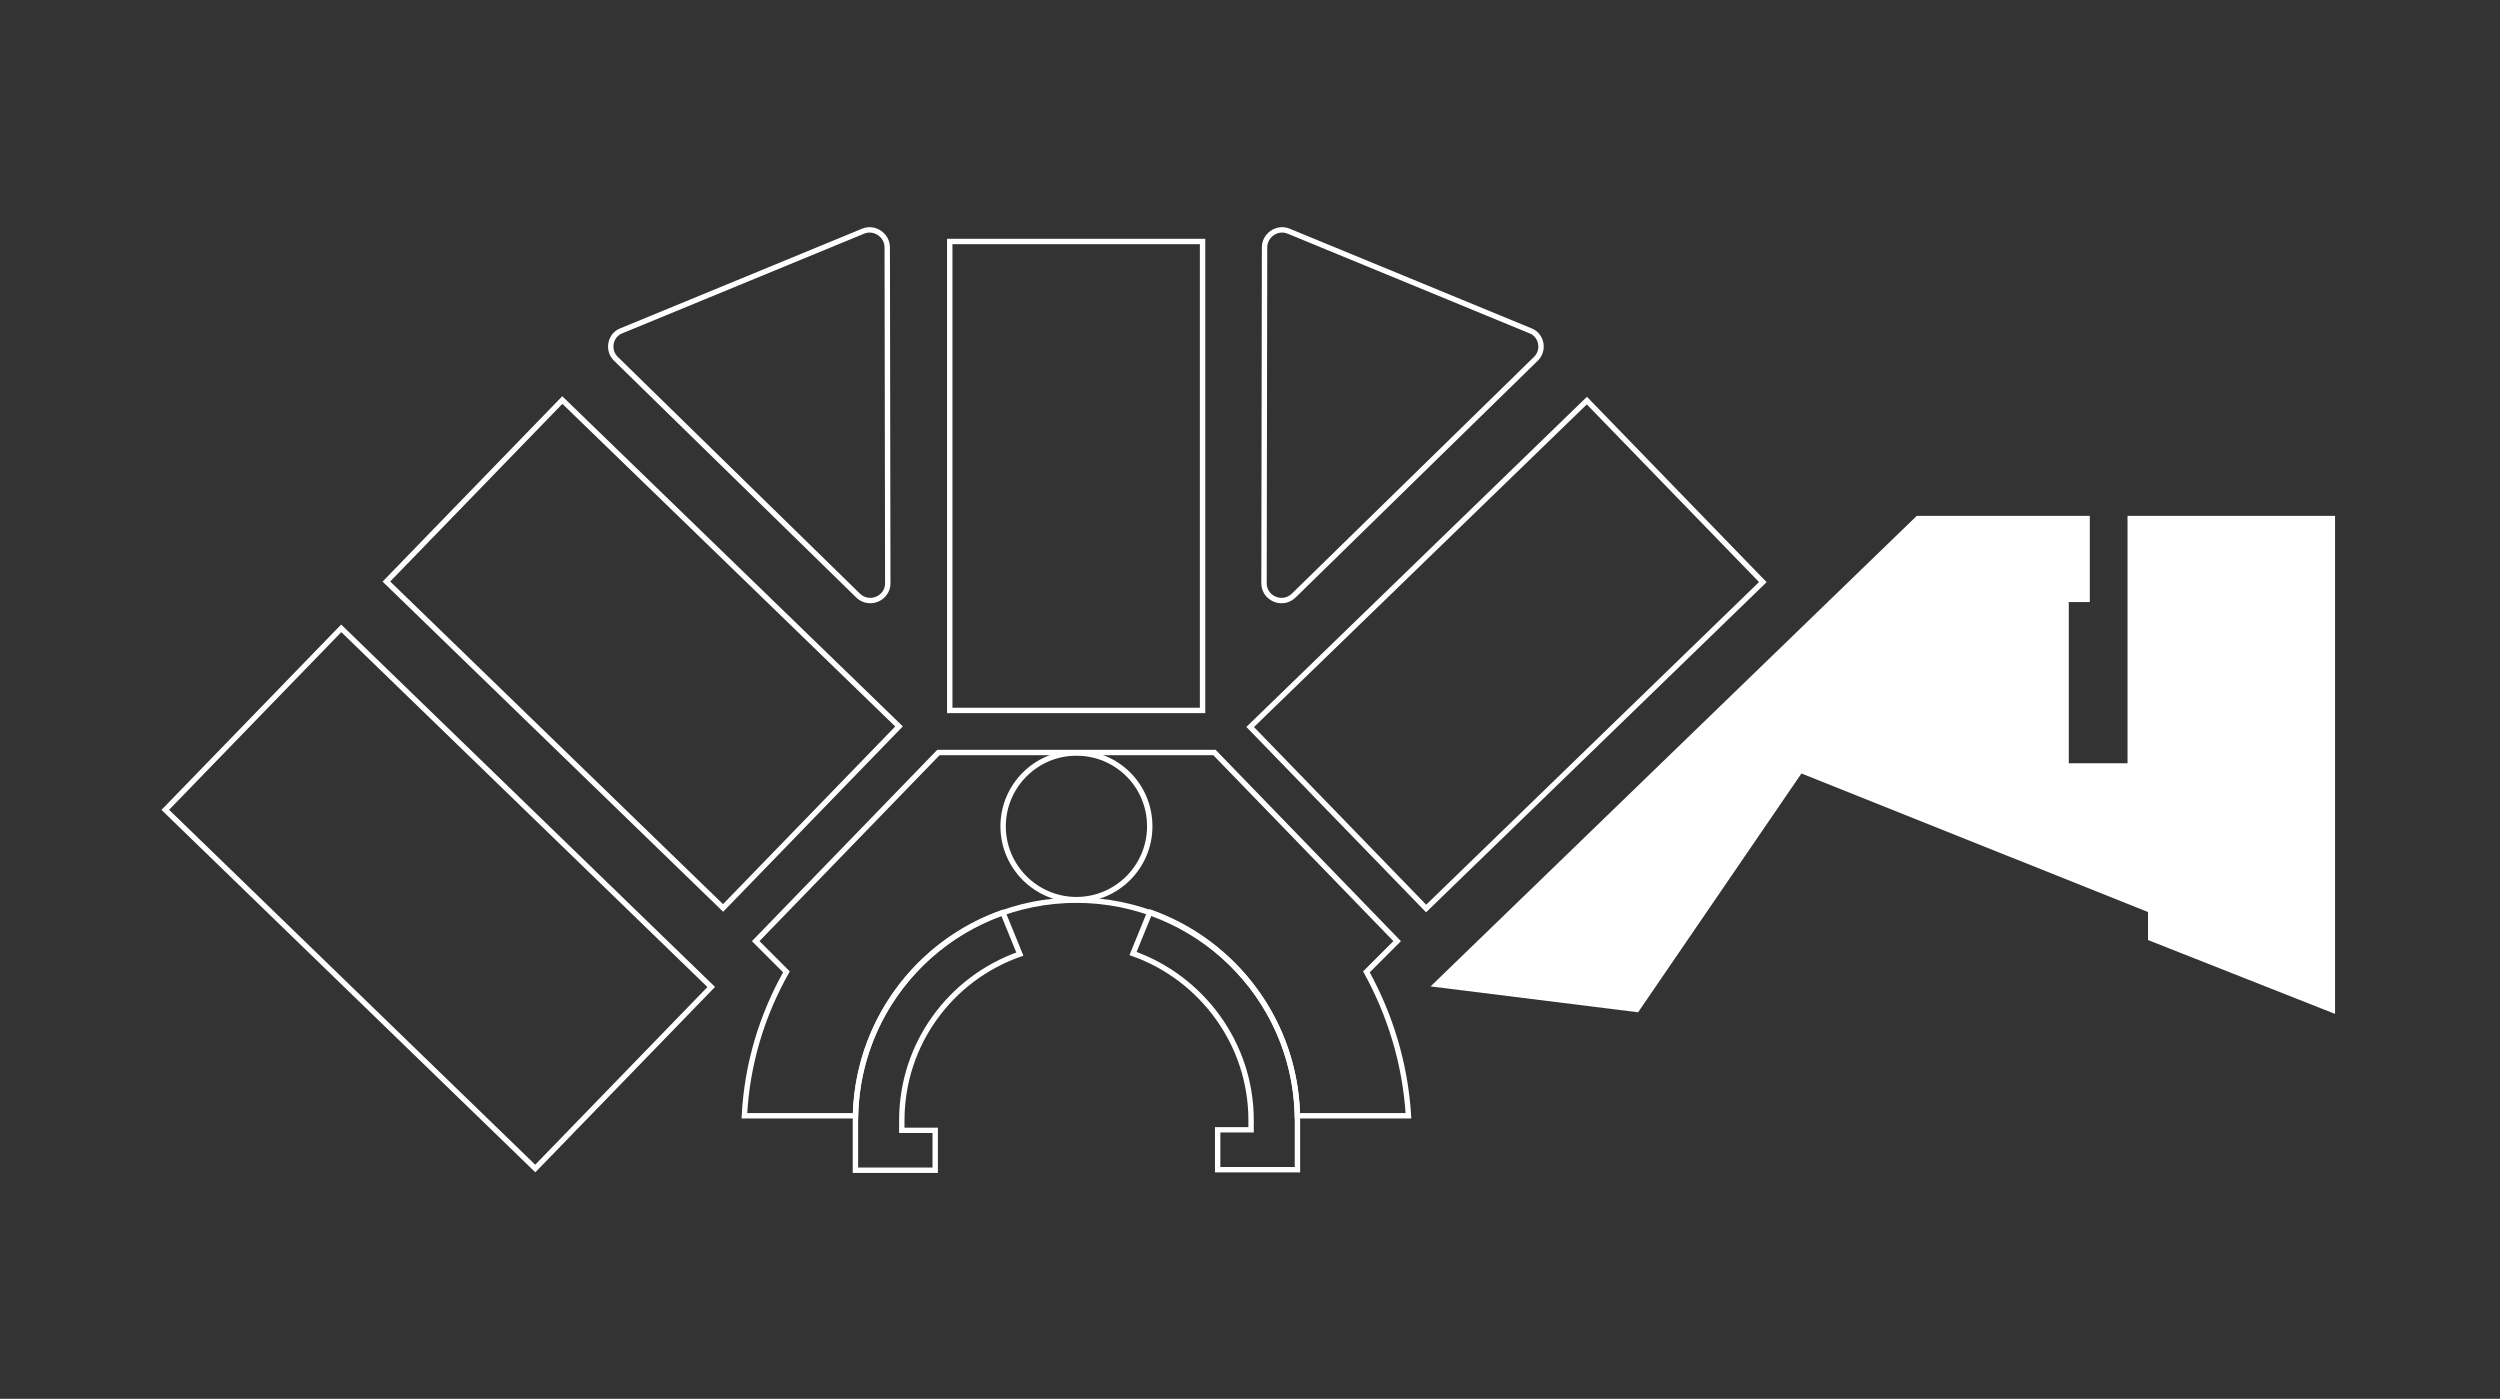 <svg xmlns="http://www.w3.org/2000/svg" xmlns:xlink="http://www.w3.org/1999/xlink" id="Capa_1" x="0px" y="0px" viewBox="0 0 463.8 259.5" style="enable-background:new 0 0 463.8 259.5;" xml:space="preserve"><rect x="0" y="0" width="463.8" height="259.5" fill="#333333" stroke="none"/><style type="text/css">	.st0{fill:none;stroke:#FFFFFF;stroke-miterlimit:10;}	.st1{fill:#FFFFFF;}</style><g>	<rect x="176.2" y="44.8" class="st0" width="46.9" height="87"></rect>			<rect x="95.8" y="77.9" transform="matrix(0.696 -0.718 0.718 0.696 -50.927 122.456)" class="st0" width="46.9" height="87"></rect>	<path class="st0" d="M114.3,66.6l44.9,43.9c2.1,2,5.5,0.5,5.5-2.3l-0.1-62.3c0-2.3-2.4-3.9-4.5-3l-44.9,18.5  C113.2,62.2,112.6,65,114.3,66.6"></path>	<path class="st0" d="M284.9,66.6l-44.9,43.9c-2.1,2-5.5,0.5-5.5-2.3l0.1-62.3c0-2.3,2.4-3.9,4.5-3l44.9,18.5  C286,62.2,286.6,65,284.9,66.6"></path>	<rect x="236" y="97.9" transform="matrix(0.718 -0.696 0.696 0.718 -5.655 228.835)" class="st0" width="87" height="46.9"></rect>			<rect x="57.8" y="118.9" transform="matrix(0.696 -0.718 0.718 0.696 -94.935 108.988)" class="st0" width="46.9" height="95.6"></rect>	<path class="st0" d="M253.5,180.3l5.7-5.7l-33.9-35l-25.6,0v0l-25.6,0l-33.9,35l5.7,5.7c-4.5,8-7.3,17-7.8,26.7h20.6l0,0  c0.5-22.2,18.7-40,41-40v0c22.3,0,40.5,17.8,41,40l0,0h20.6C260.7,197.3,257.9,188.3,253.5,180.3z"></path>	<path class="st0" d="M186.3,169.2c-16.1,5.5-27.6,20.8-27.6,38.8v-0.1v9.2h14.8v-7.4h-6.2v-1.8c0-14.3,9.1-26.4,21.9-30.9l-3.1-7.6  "></path>	<path class="st0" d="M213.3,169.3l-3.1,7.6c12.7,4.5,21.9,16.7,21.9,30.9v1.8h-6.2v7.4h14.8v-9.2v0.1c0-18-11.6-33.3-27.7-38.8"></path>	<polygon class="st1" points="265.4,183 355.6,95.7 387.7,95.7 387.7,111.7 383.8,111.7 383.8,141.6 394.7,141.6 394.7,95.7   433.2,95.7 433.2,188.1 398.5,174.4 398.5,169.2 334.2,143.5 303.9,187.8  "></polygon>	<path class="st0" d="M213.3,153.3c0,7.5-6.1,13.6-13.6,13.6s-13.6-6.1-13.6-13.6c0-7.5,6.1-13.6,13.6-13.6S213.3,145.7,213.3,153.3  "></path></g></svg>